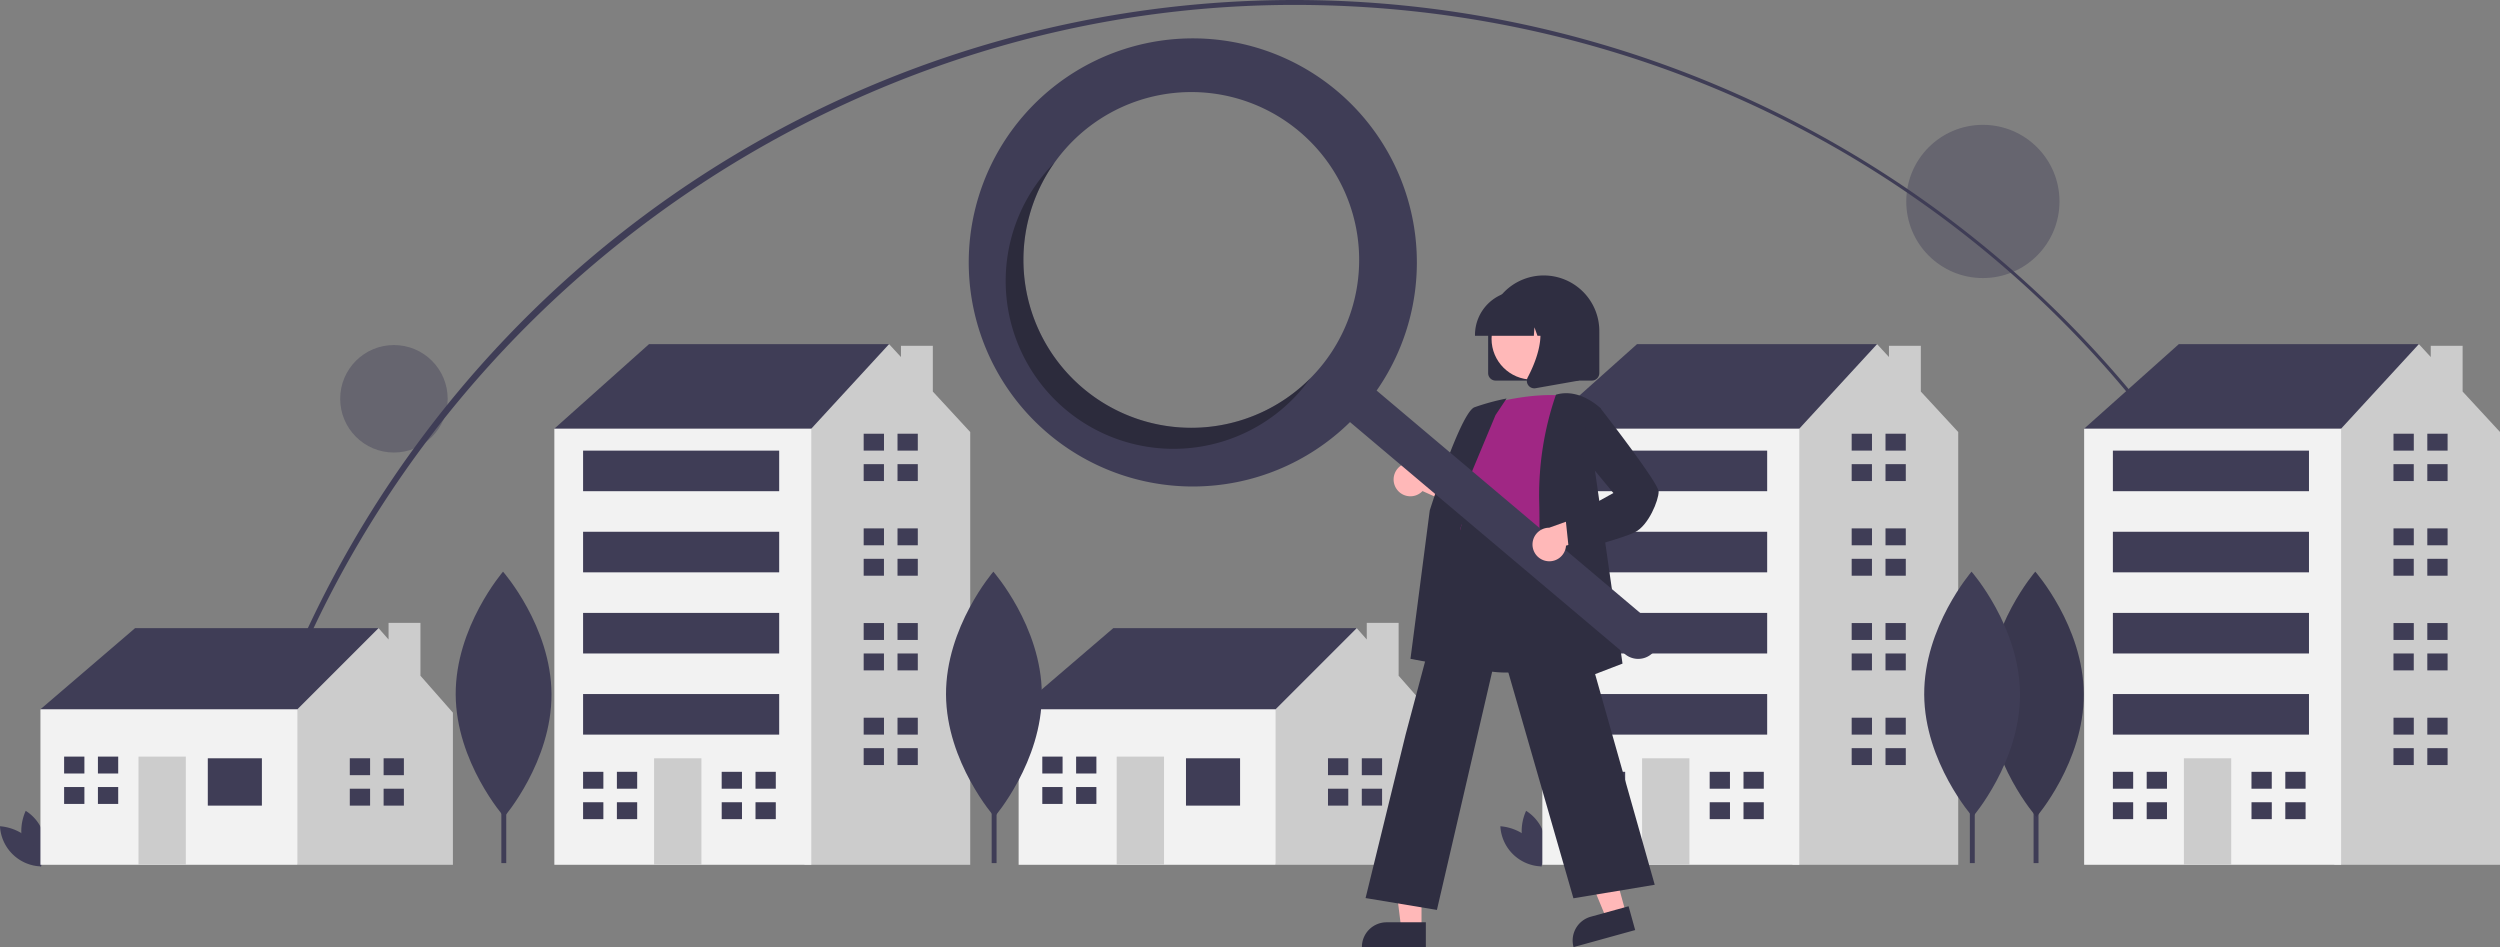 <svg xmlns="http://www.w3.org/2000/svg" width="421.491" height="159.68" viewBox="0 0 421.491 159.68">
  <rect x="0" y="0" width="421.491" height="159.68" fill="#808080" stroke="none"/>
  <g id="undraw-company-search" transform="translate(-765 -112.924)">
    <path id="Path_184" data-name="Path 184" d="M174.619,498.237l-.806-.182a183.57,183.57,0,0,1,357.988-.488l-.806.183C511.96,414.171,438.71,355.8,352.863,355.8,268.141,355.8,193.179,415.7,174.619,498.237Z" transform="translate(630.375 -242.048)" fill="#3f3d56"/>
    <rect id="Rectangle_183" data-name="Rectangle 183" width="0.827" height="32.653" transform="translate(1107.856 225.786)" fill="#3f3d56"/>
    <path id="Path_185" data-name="Path 185" d="M906.032,608.8c.053,11.418-7.981,20.711-7.981,20.711s-8.118-9.219-8.171-20.637,7.981-20.711,7.981-20.711S905.98,597.387,906.032,608.8Z" transform="translate(210.28 -378.857)" fill="#3f3d56"/>
    <path id="Path_186" data-name="Path 186" d="M906.032,608.8c.053,11.418-7.981,20.711-7.981,20.711s-8.118-9.219-8.171-20.637,7.981-20.711,7.981-20.711S905.98,597.387,906.032,608.8Z" transform="translate(210.28 -378.857)" opacity="0.1"/>
    <circle id="Ellipse_44" data-name="Ellipse 44" cx="9.06" cy="9.06" r="9.06" transform="translate(822.356 171.098)" fill="#3f3d56" opacity="0.4"/>
    <circle id="Ellipse_45" data-name="Ellipse 45" cx="12.916" cy="12.916" r="12.916" transform="translate(1086.39 133.972)" fill="#3f3d56" opacity="0.4"/>
    <path id="Path_187" data-name="Path 187" d="M87.83,690.89a8.32,8.32,0,0,0,3.1,4.191,7.163,7.163,0,0,0-2.536-9.373A8.319,8.319,0,0,0,87.83,690.89Z" transform="translate(680.942 -436.081)" fill="#3f3d56"/>
    <path id="Path_188" data-name="Path 188" d="M83.8,694.021a8.319,8.319,0,0,1,2.156,4.745A7.162,7.162,0,0,1,79,691.993,8.319,8.319,0,0,1,83.8,694.021Z" transform="translate(685.997 -439.768)" fill="#3f3d56"/>
    <path id="Path_189" data-name="Path 189" d="M699.83,690.89a8.319,8.319,0,0,0,3.1,4.191,7.162,7.162,0,0,0-2.535-9.373A8.319,8.319,0,0,0,699.83,690.89Z" transform="translate(321.901 -436.081)" fill="#3f3d56"/>
    <path id="Path_190" data-name="Path 190" d="M695.8,694.021a8.319,8.319,0,0,1,2.156,4.745A7.163,7.163,0,0,1,691,691.993,8.319,8.319,0,0,1,695.8,694.021Z" transform="translate(326.955 -439.768)" fill="#3f3d56"/>
    <path id="Path_191" data-name="Path 191" d="M65.71,436.74,64,433.89l15.96-13.68H121v3.99l-14.82,15.961-17.1,3.42Z" transform="translate(707.818 -201.387)" fill="#3f3d56"/>
    <path id="Path_192" data-name="Path 192" d="M182.273,426.974v-8.918H176.9v2.812l-1.691-1.922-13.68,13.68-2.28,2.28-2.85,11.4,5.13,12.54h26.22V433.2Z" transform="translate(653.611 -200.123)" fill="#ccc"/>
    <rect id="Rectangle_184" data-name="Rectangle 184" width="43.321" height="26.221" transform="translate(771.818 232.504)" fill="#f2f2f2"/>
    <rect id="Rectangle_185" data-name="Rectangle 185" width="9.12" height="7.98" transform="translate(800.034 240.769)" fill="#3f3d56"/>
    <rect id="Rectangle_186" data-name="Rectangle 186" width="7.98" height="18.24" transform="translate(788.349 240.484)" fill="#ccc"/>
    <path id="Path_193" data-name="Path 193" d="M77.074,475.465v-2.85h-3.42v2.85h3.42Z" transform="translate(702.155 -232.131)" fill="#3f3d56"/>
    <path id="Path_194" data-name="Path 194" d="M76.789,485.026H73.654v2.85h3.42v-2.85Z" transform="translate(702.155 -239.412)" fill="#3f3d56"/>
    <rect id="Rectangle_187" data-name="Rectangle 187" width="3.42" height="2.85" transform="translate(781.509 240.484)" fill="#3f3d56"/>
    <rect id="Rectangle_188" data-name="Rectangle 188" width="3.42" height="2.85" transform="translate(781.509 245.614)" fill="#3f3d56"/>
    <path id="Path_195" data-name="Path 195" d="M193.605,476.154V473.3h-3.42v2.85h3.42Z" transform="translate(633.79 -232.535)" fill="#3f3d56"/>
    <path id="Path_196" data-name="Path 196" d="M193.32,485.716h-3.135v2.85h3.42v-2.85Z" transform="translate(633.79 -239.817)" fill="#3f3d56"/>
    <rect id="Rectangle_189" data-name="Rectangle 189" width="3.42" height="2.85" transform="translate(829.675 240.769)" fill="#3f3d56"/>
    <rect id="Rectangle_190" data-name="Rectangle 190" width="3.42" height="2.85" transform="translate(829.675 245.899)" fill="#3f3d56"/>
    <path id="Path_197" data-name="Path 197" d="M464.71,436.74,463,433.89l15.96-13.68H520v3.99l-14.82,15.961-17.1,3.42Z" transform="translate(473.738 -201.387)" fill="#3f3d56"/>
    <path id="Path_198" data-name="Path 198" d="M581.273,426.974v-8.918H575.9v2.812l-1.691-1.922-13.68,13.68-2.28,2.28-2.85,11.4,5.13,12.54h26.221V433.2Z" transform="translate(419.531 -200.123)" fill="#ccc"/>
    <rect id="Rectangle_191" data-name="Rectangle 191" width="43.321" height="26.221" transform="translate(936.737 232.504)" fill="#f2f2f2"/>
    <rect id="Rectangle_192" data-name="Rectangle 192" width="9.12" height="7.98" transform="translate(964.953 240.769)" fill="#3f3d56"/>
    <rect id="Rectangle_193" data-name="Rectangle 193" width="7.98" height="18.24" transform="translate(953.268 240.484)" fill="#ccc"/>
    <path id="Path_199" data-name="Path 199" d="M476.074,475.465v-2.85h-3.42v2.85h3.42Z" transform="translate(468.074 -232.131)" fill="#3f3d56"/>
    <path id="Path_200" data-name="Path 200" d="M475.789,485.026h-3.135v2.85h3.42v-2.85Z" transform="translate(468.074 -239.412)" fill="#3f3d56"/>
    <rect id="Rectangle_194" data-name="Rectangle 194" width="3.42" height="2.85" transform="translate(946.428 240.484)" fill="#3f3d56"/>
    <rect id="Rectangle_195" data-name="Rectangle 195" width="3.42" height="2.85" transform="translate(946.428 245.614)" fill="#3f3d56"/>
    <path id="Path_201" data-name="Path 201" d="M592.605,476.154V473.3h-3.42v2.85h3.42Z" transform="translate(399.709 -232.535)" fill="#3f3d56"/>
    <path id="Path_202" data-name="Path 202" d="M592.32,485.716h-3.135v2.85h3.42v-2.85Z" transform="translate(399.709 -239.817)" fill="#3f3d56"/>
    <rect id="Rectangle_196" data-name="Rectangle 196" width="3.42" height="2.85" transform="translate(994.594 240.769)" fill="#3f3d56"/>
    <rect id="Rectangle_197" data-name="Rectangle 197" width="3.42" height="2.85" transform="translate(994.594 245.899)" fill="#3f3d56"/>
    <path id="Path_203" data-name="Path 203" d="M276.47,320.9l-2.85-2.28,15.96-14.25h40.471v12.54l-26.22,17.671Z" transform="translate(584.841 -133.425)" fill="#3f3d56"/>
    <path id="Path_204" data-name="Path 204" d="M380.347,312.361v-7.709h-5.373v1.888l-2.005-2.173-13.11,14.25-5.13,3.42-7.955,58.116,12,12h27.879V319.187Z" transform="translate(541.924 -133.425)" fill="#ccc"/>
    <rect id="Rectangle_198" data-name="Rectangle 198" width="43.321" height="73.532" transform="translate(858.461 185.192)" fill="#f2f2f2"/>
    <rect id="Rectangle_199" data-name="Rectangle 199" width="7.98" height="17.955" transform="translate(875.276 240.769)" fill="#ccc"/>
    <path id="Path_205" data-name="Path 205" d="M288.762,481.671v-2.85h-3.42v2.85h3.42Z" transform="translate(577.964 -235.772)" fill="#3f3d56"/>
    <path id="Path_206" data-name="Path 206" d="M288.477,491.232h-3.135v2.85h3.42v-2.85Z" transform="translate(577.964 -243.053)" fill="#3f3d56"/>
    <rect id="Rectangle_200" data-name="Rectangle 200" width="3.42" height="2.85" transform="translate(869.006 243.049)" fill="#3f3d56"/>
    <rect id="Rectangle_201" data-name="Rectangle 201" width="3.42" height="2.85" transform="translate(869.006 248.179)" fill="#3f3d56"/>
    <path id="Path_207" data-name="Path 207" d="M345.3,481.671v-2.85h-3.42v2.85h3.42Z" transform="translate(544.792 -235.772)" fill="#3f3d56"/>
    <path id="Path_208" data-name="Path 208" d="M345.019,491.232h-3.135v2.85h3.42v-2.85Z" transform="translate(544.792 -243.053)" fill="#3f3d56"/>
    <rect id="Rectangle_202" data-name="Rectangle 202" width="3.42" height="2.85" transform="translate(892.376 243.049)" fill="#3f3d56"/>
    <rect id="Rectangle_203" data-name="Rectangle 203" width="3.42" height="2.85" transform="translate(892.376 248.179)" fill="#3f3d56"/>
    <path id="Path_209" data-name="Path 209" d="M403.225,343.763v-2.85H399.8v2.85h3.42Z" transform="translate(510.812 -154.866)" fill="#3f3d56"/>
    <path id="Path_210" data-name="Path 210" d="M402.94,353.325H399.8v2.85h3.42v-2.85Z" transform="translate(510.812 -162.147)" fill="#3f3d56"/>
    <rect id="Rectangle_204" data-name="Rectangle 204" width="3.42" height="2.85" transform="translate(916.317 186.047)" fill="#3f3d56"/>
    <rect id="Rectangle_205" data-name="Rectangle 205" width="3.42" height="2.85" transform="translate(916.317 191.177)" fill="#3f3d56"/>
    <path id="Path_211" data-name="Path 211" d="M403.225,382.377v-2.85H399.8v2.85h3.42Z" transform="translate(510.812 -177.519)" fill="#3f3d56"/>
    <path id="Path_212" data-name="Path 212" d="M402.94,391.939H399.8v2.85h3.42v-2.85Z" transform="translate(510.812 -184.801)" fill="#3f3d56"/>
    <rect id="Rectangle_206" data-name="Rectangle 206" width="3.42" height="2.85" transform="translate(916.317 202.008)" fill="#3f3d56"/>
    <rect id="Rectangle_207" data-name="Rectangle 207" width="3.42" height="2.85" transform="translate(916.317 207.138)" fill="#3f3d56"/>
    <path id="Path_213" data-name="Path 213" d="M403.225,420.991v-2.85H399.8v2.85h3.42Z" transform="translate(510.812 -200.173)" fill="#3f3d56"/>
    <path id="Path_214" data-name="Path 214" d="M402.94,430.553H399.8v2.85h3.42v-2.85Z" transform="translate(510.812 -207.455)" fill="#3f3d56"/>
    <rect id="Rectangle_208" data-name="Rectangle 208" width="3.42" height="2.85" transform="translate(916.317 217.968)" fill="#3f3d56"/>
    <rect id="Rectangle_209" data-name="Rectangle 209" width="3.42" height="2.85" transform="translate(916.317 223.098)" fill="#3f3d56"/>
    <path id="Path_215" data-name="Path 215" d="M403.225,459.605v-2.85H399.8v2.85h3.42Z" transform="translate(510.812 -222.827)" fill="#3f3d56"/>
    <path id="Path_216" data-name="Path 216" d="M402.94,469.167H399.8v2.85h3.42v-2.85Z" transform="translate(510.812 -230.108)" fill="#3f3d56"/>
    <rect id="Rectangle_210" data-name="Rectangle 210" width="3.42" height="2.85" transform="translate(916.317 233.929)" fill="#3f3d56"/>
    <rect id="Rectangle_211" data-name="Rectangle 211" width="3.42" height="2.85" transform="translate(916.317 239.059)" fill="#3f3d56"/>
    <rect id="Rectangle_212" data-name="Rectangle 212" width="33.061" height="6.84" transform="translate(863.306 188.897)" fill="#3f3d56"/>
    <rect id="Rectangle_213" data-name="Rectangle 213" width="33.061" height="6.84" transform="translate(863.306 202.578)" fill="#3f3d56"/>
    <rect id="Rectangle_214" data-name="Rectangle 214" width="33.061" height="6.84" transform="translate(863.306 216.258)" fill="#3f3d56"/>
    <rect id="Rectangle_215" data-name="Rectangle 215" width="33.061" height="6.84" transform="translate(863.306 229.938)" fill="#3f3d56"/>
    <path id="Path_217" data-name="Path 217" d="M679.47,320.9l-2.85-2.28,15.96-14.25h40.471v12.54l-26.22,17.671Z" transform="translate(348.413 -133.425)" fill="#3f3d56"/>
    <path id="Path_218" data-name="Path 218" d="M783.347,312.361v-7.709h-5.373v1.888l-2.005-2.173-13.11,14.25-5.13,3.42-7.955,58.116,12,12h27.879V319.187Z" transform="translate(305.497 -133.425)" fill="#ccc"/>
    <rect id="Rectangle_216" data-name="Rectangle 216" width="43.321" height="73.532" transform="translate(1025.033 185.192)" fill="#f2f2f2"/>
    <rect id="Rectangle_217" data-name="Rectangle 217" width="7.98" height="17.955" transform="translate(1041.849 240.769)" fill="#ccc"/>
    <path id="Path_219" data-name="Path 219" d="M691.762,481.671v-2.85h-3.42v2.85h3.42Z" transform="translate(341.536 -235.772)" fill="#3f3d56"/>
    <path id="Path_220" data-name="Path 220" d="M691.477,491.232h-3.135v2.85h3.42v-2.85Z" transform="translate(341.536 -243.053)" fill="#3f3d56"/>
    <rect id="Rectangle_218" data-name="Rectangle 218" width="3.42" height="2.85" transform="translate(1035.578 243.049)" fill="#3f3d56"/>
    <rect id="Rectangle_219" data-name="Rectangle 219" width="3.42" height="2.85" transform="translate(1035.578 248.179)" fill="#3f3d56"/>
    <path id="Path_221" data-name="Path 221" d="M748.3,481.671v-2.85h-3.42v2.85h3.42Z" transform="translate(308.365 -235.772)" fill="#3f3d56"/>
    <path id="Path_222" data-name="Path 222" d="M748.019,491.232h-3.135v2.85h3.42v-2.85Z" transform="translate(308.365 -243.053)" fill="#3f3d56"/>
    <rect id="Rectangle_220" data-name="Rectangle 220" width="3.42" height="2.85" transform="translate(1058.949 243.049)" fill="#3f3d56"/>
    <rect id="Rectangle_221" data-name="Rectangle 221" width="3.42" height="2.85" transform="translate(1058.949 248.179)" fill="#3f3d56"/>
    <path id="Path_223" data-name="Path 223" d="M806.225,343.763v-2.85H802.8v2.85h3.42Z" transform="translate(274.385 -154.866)" fill="#3f3d56"/>
    <path id="Path_224" data-name="Path 224" d="M805.94,353.325H802.8v2.85h3.42v-2.85Z" transform="translate(274.385 -162.147)" fill="#3f3d56"/>
    <rect id="Rectangle_222" data-name="Rectangle 222" width="3.42" height="2.85" transform="translate(1082.89 186.047)" fill="#3f3d56"/>
    <rect id="Rectangle_223" data-name="Rectangle 223" width="3.42" height="2.85" transform="translate(1082.89 191.177)" fill="#3f3d56"/>
    <path id="Path_225" data-name="Path 225" d="M806.225,382.377v-2.85H802.8v2.85h3.42Z" transform="translate(274.385 -177.519)" fill="#3f3d56"/>
    <path id="Path_226" data-name="Path 226" d="M805.94,391.939H802.8v2.85h3.42v-2.85Z" transform="translate(274.385 -184.801)" fill="#3f3d56"/>
    <rect id="Rectangle_224" data-name="Rectangle 224" width="3.42" height="2.85" transform="translate(1082.89 202.008)" fill="#3f3d56"/>
    <rect id="Rectangle_225" data-name="Rectangle 225" width="3.42" height="2.85" transform="translate(1082.89 207.138)" fill="#3f3d56"/>
    <path id="Path_227" data-name="Path 227" d="M806.225,420.991v-2.85H802.8v2.85h3.42Z" transform="translate(274.385 -200.173)" fill="#3f3d56"/>
    <path id="Path_228" data-name="Path 228" d="M805.94,430.553H802.8v2.85h3.42v-2.85Z" transform="translate(274.385 -207.455)" fill="#3f3d56"/>
    <rect id="Rectangle_226" data-name="Rectangle 226" width="3.42" height="2.85" transform="translate(1082.89 217.968)" fill="#3f3d56"/>
    <rect id="Rectangle_227" data-name="Rectangle 227" width="3.42" height="2.85" transform="translate(1082.89 223.098)" fill="#3f3d56"/>
    <path id="Path_229" data-name="Path 229" d="M806.225,459.605v-2.85H802.8v2.85h3.42Z" transform="translate(274.385 -222.827)" fill="#3f3d56"/>
    <path id="Path_230" data-name="Path 230" d="M805.94,469.167H802.8v2.85h3.42v-2.85Z" transform="translate(274.385 -230.108)" fill="#3f3d56"/>
    <rect id="Rectangle_228" data-name="Rectangle 228" width="3.42" height="2.85" transform="translate(1082.89 233.929)" fill="#3f3d56"/>
    <rect id="Rectangle_229" data-name="Rectangle 229" width="3.42" height="2.85" transform="translate(1082.89 239.059)" fill="#3f3d56"/>
    <rect id="Rectangle_230" data-name="Rectangle 230" width="33.061" height="6.84" transform="translate(1029.878 188.897)" fill="#3f3d56"/>
    <rect id="Rectangle_231" data-name="Rectangle 231" width="33.061" height="6.84" transform="translate(1029.878 202.578)" fill="#3f3d56"/>
    <rect id="Rectangle_232" data-name="Rectangle 232" width="33.061" height="6.84" transform="translate(1029.878 216.258)" fill="#3f3d56"/>
    <rect id="Rectangle_233" data-name="Rectangle 233" width="33.061" height="6.84" transform="translate(1029.878 229.938)" fill="#3f3d56"/>
    <path id="Path_231" data-name="Path 231" d="M900.47,320.9l-2.85-2.28,15.96-14.25h40.471v12.54l-26.22,17.671Z" transform="translate(218.76 -133.425)" fill="#3f3d56"/>
    <path id="Path_232" data-name="Path 232" d="M1004.347,312.361v-7.709h-5.373v1.888l-2.005-2.173-13.11,14.25-5.13,3.42-7.955,58.116,12,12h27.879V319.187Z" transform="translate(175.843 -133.425)" fill="#ccc"/>
    <rect id="Rectangle_234" data-name="Rectangle 234" width="43.321" height="73.532" transform="translate(1116.379 185.192)" fill="#f2f2f2"/>
    <rect id="Rectangle_235" data-name="Rectangle 235" width="7.98" height="17.955" transform="translate(1133.195 240.769)" fill="#ccc"/>
    <path id="Path_233" data-name="Path 233" d="M912.762,481.671v-2.85h-3.42v2.85h3.42Z" transform="translate(211.883 -235.772)" fill="#3f3d56"/>
    <path id="Path_234" data-name="Path 234" d="M912.477,491.232h-3.135v2.85h3.42v-2.85Z" transform="translate(211.883 -243.053)" fill="#3f3d56"/>
    <rect id="Rectangle_236" data-name="Rectangle 236" width="3.42" height="2.85" transform="translate(1126.925 243.049)" fill="#3f3d56"/>
    <rect id="Rectangle_237" data-name="Rectangle 237" width="3.42" height="2.85" transform="translate(1126.925 248.179)" fill="#3f3d56"/>
    <path id="Path_235" data-name="Path 235" d="M969.3,481.671v-2.85h-3.42v2.85h3.42Z" transform="translate(178.711 -235.772)" fill="#3f3d56"/>
    <path id="Path_236" data-name="Path 236" d="M969.019,491.232h-3.135v2.85h3.42v-2.85Z" transform="translate(178.711 -243.053)" fill="#3f3d56"/>
    <rect id="Rectangle_238" data-name="Rectangle 238" width="3.42" height="2.85" transform="translate(1150.295 243.049)" fill="#3f3d56"/>
    <rect id="Rectangle_239" data-name="Rectangle 239" width="3.42" height="2.85" transform="translate(1150.295 248.179)" fill="#3f3d56"/>
    <path id="Path_237" data-name="Path 237" d="M1027.225,343.763v-2.85h-3.42v2.85h3.42Z" transform="translate(144.731 -154.866)" fill="#3f3d56"/>
    <path id="Path_238" data-name="Path 238" d="M1026.94,353.325H1023.8v2.85h3.42v-2.85Z" transform="translate(144.731 -162.147)" fill="#3f3d56"/>
    <rect id="Rectangle_240" data-name="Rectangle 240" width="3.42" height="2.85" transform="translate(1174.236 186.047)" fill="#3f3d56"/>
    <rect id="Rectangle_241" data-name="Rectangle 241" width="3.42" height="2.85" transform="translate(1174.236 191.177)" fill="#3f3d56"/>
    <path id="Path_239" data-name="Path 239" d="M1027.225,382.377v-2.85h-3.42v2.85h3.42Z" transform="translate(144.731 -177.519)" fill="#3f3d56"/>
    <path id="Path_240" data-name="Path 240" d="M1026.94,391.939H1023.8v2.85h3.42v-2.85Z" transform="translate(144.731 -184.801)" fill="#3f3d56"/>
    <rect id="Rectangle_242" data-name="Rectangle 242" width="3.42" height="2.85" transform="translate(1174.236 202.008)" fill="#3f3d56"/>
    <rect id="Rectangle_243" data-name="Rectangle 243" width="3.42" height="2.85" transform="translate(1174.236 207.138)" fill="#3f3d56"/>
    <path id="Path_241" data-name="Path 241" d="M1027.225,420.991v-2.85h-3.42v2.85h3.42Z" transform="translate(144.731 -200.173)" fill="#3f3d56"/>
    <path id="Path_242" data-name="Path 242" d="M1026.94,430.553H1023.8v2.85h3.42v-2.85Z" transform="translate(144.731 -207.455)" fill="#3f3d56"/>
    <rect id="Rectangle_244" data-name="Rectangle 244" width="3.42" height="2.85" transform="translate(1174.236 217.968)" fill="#3f3d56"/>
    <rect id="Rectangle_245" data-name="Rectangle 245" width="3.42" height="2.85" transform="translate(1174.236 223.098)" fill="#3f3d56"/>
    <path id="Path_243" data-name="Path 243" d="M1027.225,459.605v-2.85h-3.42v2.85h3.42Z" transform="translate(144.731 -222.827)" fill="#3f3d56"/>
    <path id="Path_244" data-name="Path 244" d="M1026.94,469.167H1023.8v2.85h3.42v-2.85Z" transform="translate(144.731 -230.108)" fill="#3f3d56"/>
    <rect id="Rectangle_246" data-name="Rectangle 246" width="3.42" height="2.85" transform="translate(1174.236 233.929)" fill="#3f3d56"/>
    <rect id="Rectangle_247" data-name="Rectangle 247" width="3.42" height="2.85" transform="translate(1174.236 239.059)" fill="#3f3d56"/>
    <rect id="Rectangle_248" data-name="Rectangle 248" width="33.061" height="6.84" transform="translate(1121.225 188.897)" fill="#3f3d56"/>
    <rect id="Rectangle_249" data-name="Rectangle 249" width="33.061" height="6.84" transform="translate(1121.225 202.578)" fill="#3f3d56"/>
    <rect id="Rectangle_250" data-name="Rectangle 250" width="33.061" height="6.84" transform="translate(1121.225 216.258)" fill="#3f3d56"/>
    <rect id="Rectangle_251" data-name="Rectangle 251" width="33.061" height="6.84" transform="translate(1121.225 229.938)" fill="#3f3d56"/>
    <rect id="Rectangle_253" data-name="Rectangle 253" width="0.827" height="32.653" transform="translate(849.525 225.786)" fill="#3f3d56"/>
    <path id="Path_245" data-name="Path 245" d="M281.032,608.8c.053,11.418-7.981,20.711-7.981,20.711s-8.118-9.219-8.171-20.637,7.981-20.711,7.981-20.711S280.98,597.387,281.032,608.8Z" transform="translate(576.948 -378.857)" fill="#3f3d56"/>
    <rect id="Rectangle_254" data-name="Rectangle 254" width="0.827" height="32.653" transform="translate(932.191 225.786)" fill="#3f3d56"/>
    <path id="Path_246" data-name="Path 246" d="M481.032,608.8c.053,11.418-7.981,20.711-7.981,20.711s-8.118-9.219-8.171-20.637,7.981-20.711,7.981-20.711S480.98,597.387,481.032,608.8Z" transform="translate(459.615 -378.857)" fill="#3f3d56"/>
    <rect id="Rectangle_255" data-name="Rectangle 255" width="0.827" height="32.653" transform="translate(1097.11 225.786)" fill="#3f3d56"/>
    <path id="Path_247" data-name="Path 247" d="M880.032,608.8c.053,11.418-7.981,20.711-7.981,20.711s-8.118-9.219-8.171-20.637,7.981-20.711,7.981-20.711S879.98,597.387,880.032,608.8Z" transform="translate(225.534 -378.857)" fill="#3f3d56"/>
    <g id="undraw_Web_search_re_efla" transform="translate(1562.311 92.392)">
      <g id="Group_23" data-name="Group 23" transform="translate(-633.986 27)">
        <path id="Path_1" data-name="Path 1" d="M755.712,340.01v-6.995a9.373,9.373,0,1,1,18.745,0v6.995a1.261,1.261,0,0,1-1.259,1.259H756.971A1.26,1.26,0,0,1,755.712,340.01Z" transform="translate(-668.142 -283.572)" fill="#2f2e41"/>
        <path id="Path_2" data-name="Path 2" d="M571.87,503.963l-3.306.915-5.1-12.315,4.879-1.35Z" transform="translate(-461.068 -356.498)" fill="#ffb8b8"/>
        <path id="Path_3" data-name="Path 3" d="M4.165,0H10.78V4.165H0A4.165,4.165,0,0,1,4.165,0Z" transform="translate(100.859 149.198) rotate(-15.47)" fill="#2f2e41"/>
        <path id="Path_4" data-name="Path 4" d="M457.3,511.817h-3.43l-1.632-13.23H457.3Z" transform="translate(-380.961 -361.81)" fill="#ffb8b8"/>
        <path id="Path_5" data-name="Path 5" d="M438.589,542.372H445.2v4.165h-10.78a4.165,4.165,0,0,1,4.165-4.165Z" transform="translate(-368.133 -393.344)" fill="#2f2e41"/>
        <path id="Path_6" data-name="Path 6" d="M699.319,440.647a2.813,2.813,0,0,0,4.306.257l9.118,4.1-.829-5.129-8.532-3.108a2.829,2.829,0,0,0-4.064,3.879Z" transform="translate(-627.119 -364.58)" fill="#ffb8b8"/>
        <path id="Path_7" data-name="Path 7" d="M731.661,468.7a18.5,18.5,0,0,1-8.323-1.7,10.748,10.748,0,0,1-5.514-6.593c-1.3-4.113.339-8.153,1.923-12.06a26.952,26.952,0,0,0,2.149-6.962l.084-.8c.375-3.595.7-6.7,2.489-7.863.928-.6,2.177-.638,3.816-.106l15.4,5-.566,29.234-.094.031A40.9,40.9,0,0,1,731.661,468.7Z" transform="translate(-640.516 -361.786)" fill="#2f2e41"/>
        <path id="Path_8" data-name="Path 8" d="M743.562,396.965s7.554-2.238,13.43-1.4c0,0-3.357,18.466-2.238,24.621s-19.445,2.378-15.248-3.5l1.4-6.994a4.667,4.667,0,0,1-.28-6.155Z" transform="translate(-656.063 -335.237)" fill="#a02784"/>
        <path id="Path_9" data-name="Path 9" d="M718.216,443.063l-9.31-1.746,3.25-25.014c.219-.7,5.254-16.547,7.541-17.4a39.036,39.036,0,0,1,5.083-1.412l.331-.066-1.867,2.8-7.432,17.809Z" transform="translate(-634.431 -336.707)" fill="#2f2e41"/>
        <path id="Path_10" data-name="Path 10" d="M693.878,532.462l-12.029-2,6.751-27.565,10.045-37.7.1.669c.008.05.946,4.974,14.871,2.789l.122-.019.034.119L730.6,528.218,716.893,530.5l-12.5-43.385Z" transform="translate(-614.944 -385.52)" fill="#2f2e41"/>
        <path id="Path_11" data-name="Path 11" d="M784.435,445.457l.008-.212c.008-.235.836-23.606.56-33.005a51.851,51.851,0,0,1,2.807-17.68l.025-.066.067-.019c3.95-1.129,7.378,2.24,7.412,2.274l.048.048-1.125,9.282,4.817,33.753Z" transform="translate(-688.83 -334.42)" fill="#2f2e41"/>
        <ellipse id="Ellipse_5" data-name="Ellipse 5" cx="6.872" cy="6.872" rx="6.872" ry="6.872" transform="translate(88.145 43.791)" fill="#ffb8b8"/>
        <path id="Path_12" data-name="Path 12" d="M747.787,340.057a7.423,7.423,0,0,1,7.414-7.414h1.4a7.423,7.423,0,0,1,7.414,7.414v.14h-2.956l-1.008-2.823-.2,2.823H758.32l-.509-1.425-.1,1.425h-9.923Z" transform="translate(-662.434 -290.054)" fill="#2f2e41"/>
        <path id="Path_13" data-name="Path 13" d="M779.287,356.528a1.24,1.24,0,0,1-.1-1.317c1.483-2.82,3.558-8.03.8-11.243l-.2-.231h8v12.008l-7.266,1.282a1.294,1.294,0,0,1-.223.02,1.254,1.254,0,0,1-1.016-.519Z" transform="translate(-684.947 -298.044)" fill="#2f2e41"/>
        <path id="Path_14" data-name="Path 14" d="M504.857,189.325A37.776,37.776,0,1,0,507,245.114l46.337,39.1a3.481,3.481,0,1,0,4.495-5.317l-.005,0-46.337-39.1A37.778,37.778,0,0,0,504.857,189.325Zm-2.987,46.7a28.3,28.3,0,1,1-3.379-39.882h0A28.3,28.3,0,0,1,501.87,236.028Z" transform="translate(-442.719 -180.419)" fill="#3f3d56"/>
        <path id="Path_15" data-name="Path 15" d="M478.01,293.312a28.3,28.3,0,0,1-4.8-38.047q-.812.817-1.569,1.712a28.3,28.3,0,1,0,43.261,36.5q.756-.9,1.424-1.835A28.3,28.3,0,0,1,478.01,293.312Z" transform="translate(-458.742 -234.324)" opacity="0.3" style="isolation: isolate"/>
        <path id="Path_16" data-name="Path 16" d="M784.615,472.989a2.813,2.813,0,0,0,3.476-2.555l9.634-2.674-3.916-3.414-8.548,3.063a2.829,2.829,0,0,0-.646,5.581Z" transform="translate(-687.392 -384.908)" fill="#ffb8b8"/>
        <path id="Path_17" data-name="Path 17" d="M803.016,427.348l-.586-5.569,8.047-4.44-5.247-6.351.856-7.134,2.132-.914.066.085c1.005,1.293,9.822,12.669,9.822,14.075,0,1.444-1.687,5.686-3.994,6.84-2.226,1.113-10.584,3.276-10.939,3.368Z" transform="translate(-701.789 -340.682)" fill="#2f2e41"/>
      </g>
    </g>
  </g>
</svg>